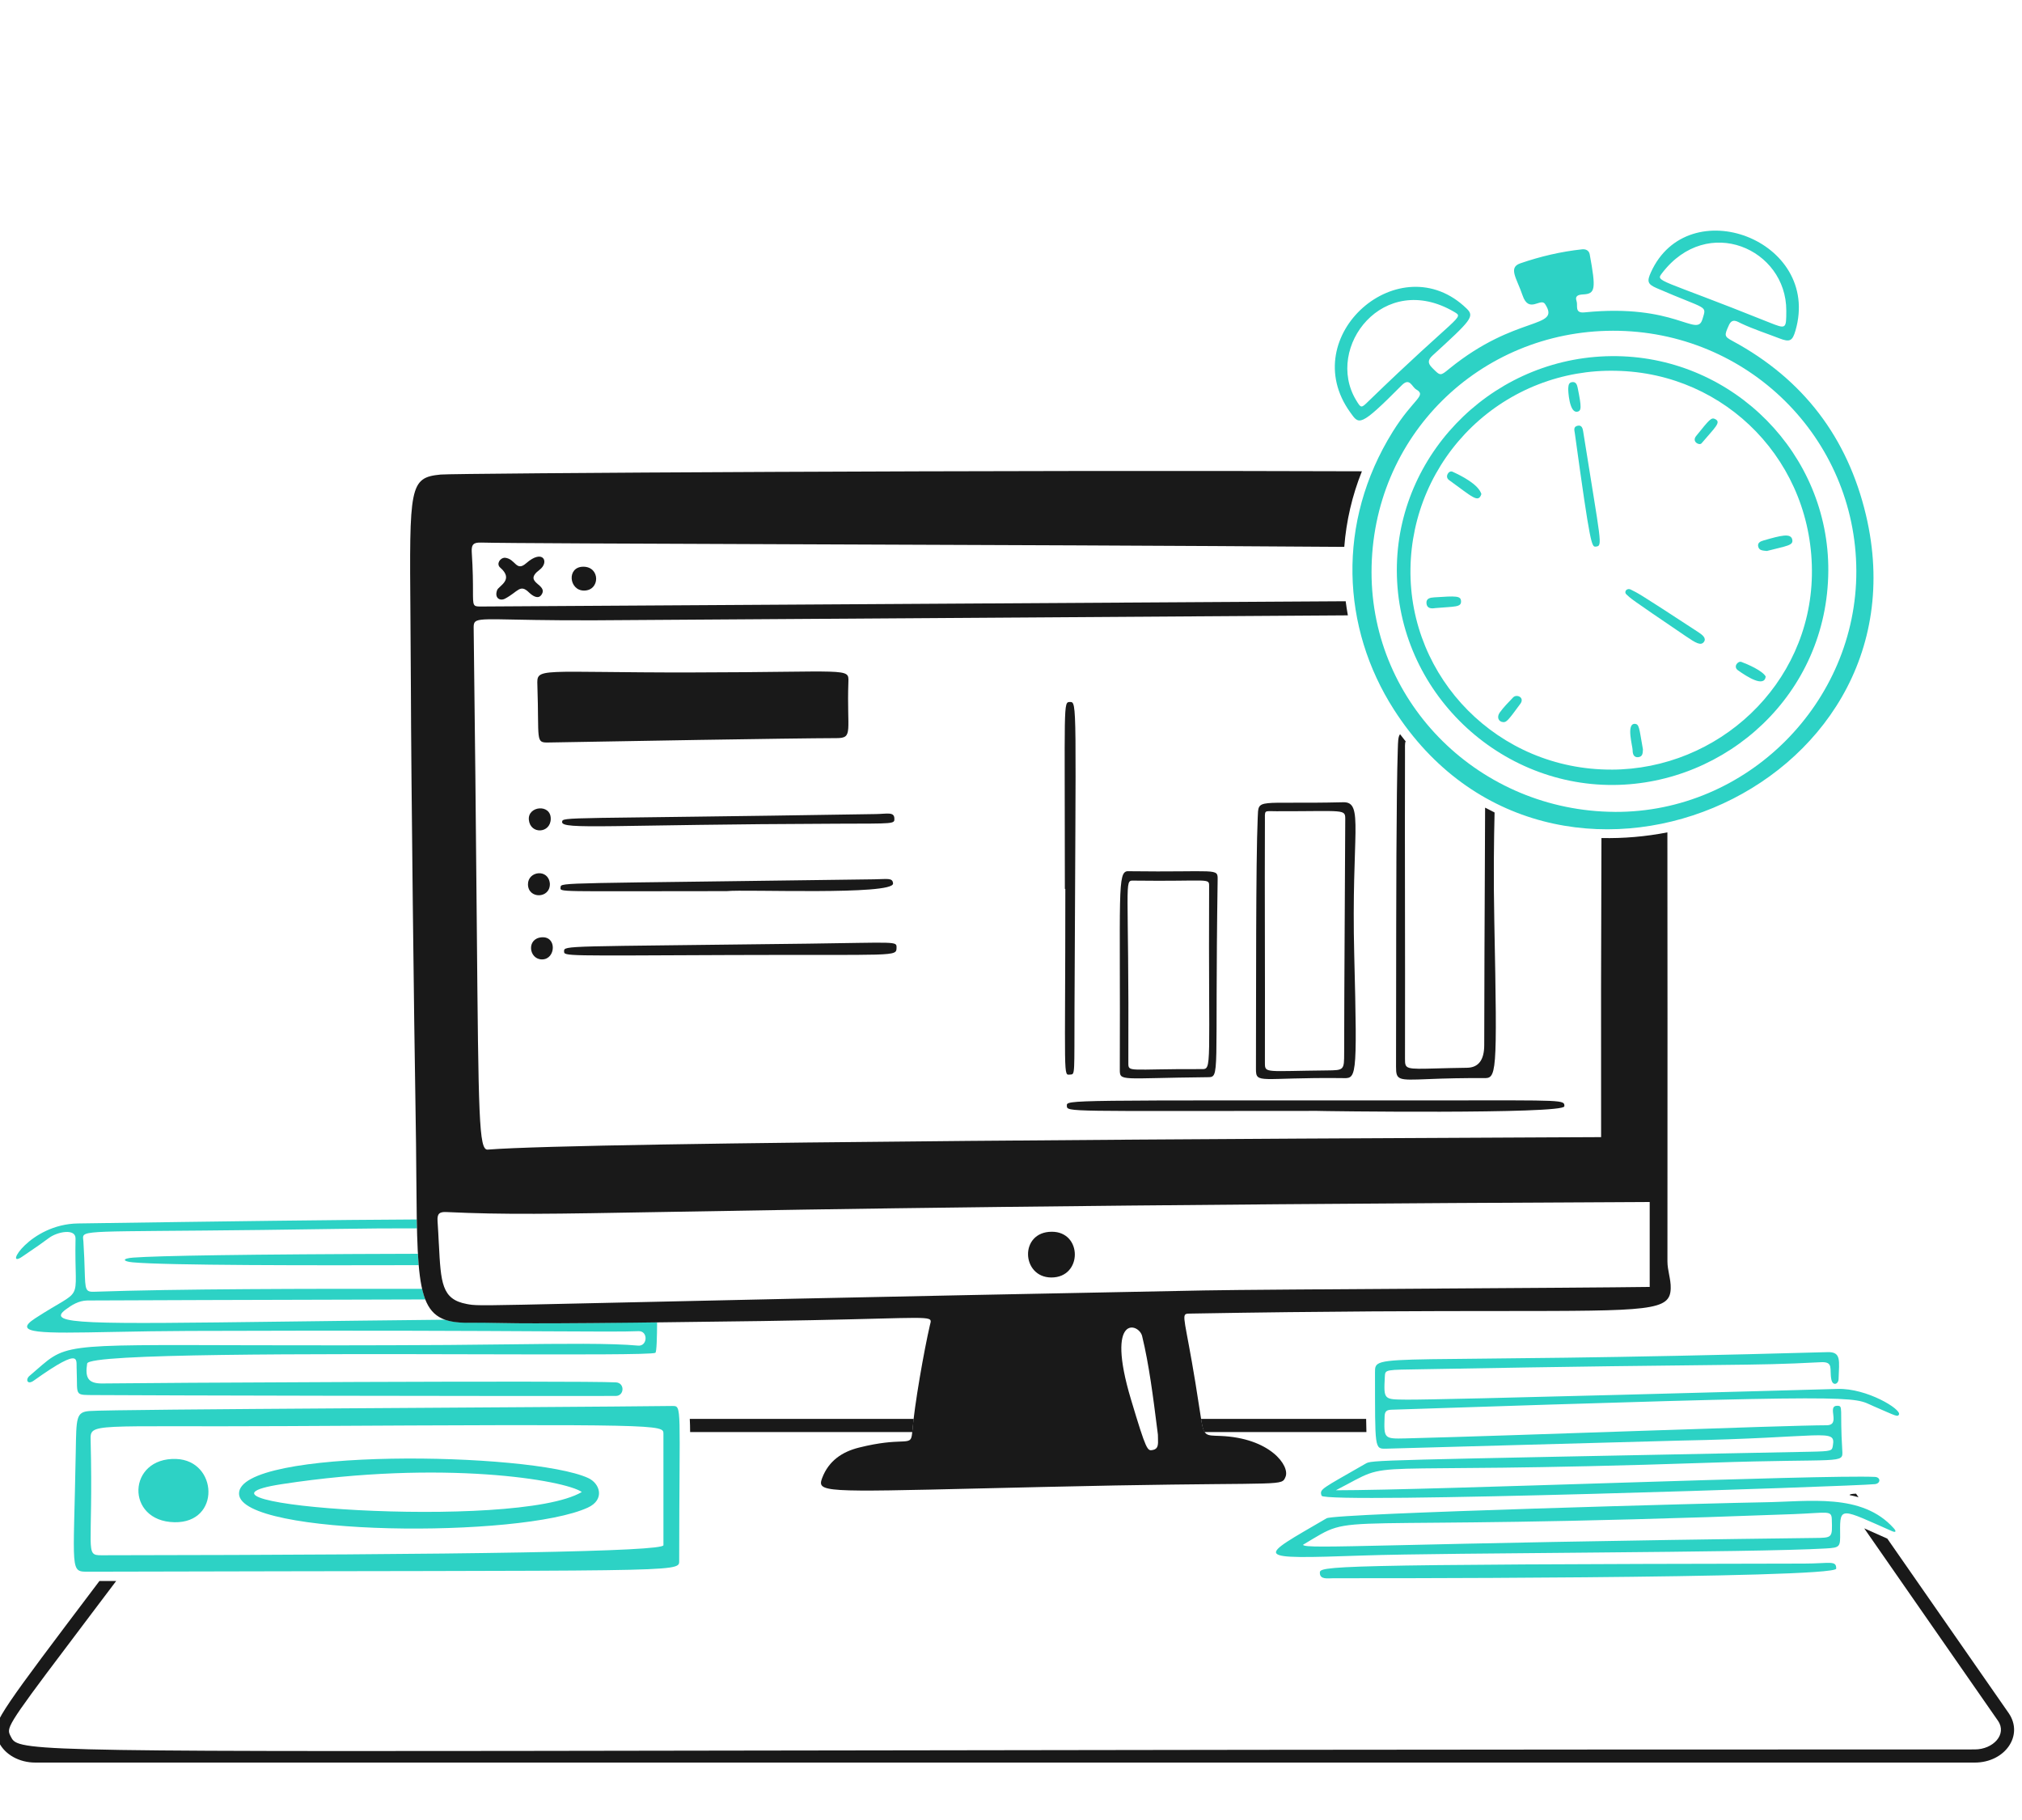 <svg width="160" height="144" viewBox="0 0 160 144" fill="none" xmlns="http://www.w3.org/2000/svg">
<g clip-path="url(#clip0_1054_10740)">
<path fill-rule="evenodd" clip-rule="evenodd" d="M147.517 120.927L158.098 136.147C158.842 137.222 157.716 138.417 156.261 138.417C112.517 138.417 81.153 138.469 58.646 138.507C3.951 138.598 1.567 138.602 0.937 137.553C0.908 137.504 0.882 137.454 0.857 137.403L0.852 137.395L0.835 137.36C0.796 137.289 0.763 137.214 0.737 137.138C0.549 136.534 1.204 135.667 7.247 127.667L9.193 125.09L7.867 125.092L7.567 125.489C0.394 134.988 -0.601 136.305 -0.338 137.283C-0.296 137.44 -0.221 137.589 -0.134 137.762L-0.083 137.862C0.4 138.833 1.528 139.456 2.793 139.456H156.261C158.652 139.456 160.159 137.308 158.946 135.542L149.343 121.738L148.836 121.511C148.344 121.291 147.9 121.091 147.517 120.926V120.927ZM147.063 118.461L146.867 118.18C146.557 118.193 146.358 118.217 146.358 118.293C146.606 118.343 146.841 118.398 147.063 118.461ZM108.102 112.265H95.037C95.121 112.786 95.19 113.105 95.299 113.304H108.124C108.116 112.982 108.108 112.635 108.102 112.265ZM72.188 113.304H54.609C54.609 112.957 54.6 112.611 54.582 112.265H72.297C72.255 112.611 72.219 112.957 72.188 113.304Z" fill="#191919"/>
<path d="M46.54 116.941C47.492 117.375 47.874 118.655 46.523 119.279C41.239 121.719 19.055 121.565 18.915 118.205C18.761 114.516 42.015 114.872 46.54 116.941ZM46.038 118.049C44.722 117.114 35.058 115.47 22.311 117.425C12.023 119.003 40.826 121.131 46.038 118.049Z" fill="#2DD2C5"/>
<path fill-rule="evenodd" clip-rule="evenodd" d="M33.068 99.2C33.086 99.517 33.107 99.816 33.131 100.1C24.539 100.12 13.218 100.126 10.493 99.876C9.703 99.803 9.629 99.57 10.544 99.502C12.519 99.358 19.112 99.237 33.068 99.2Z" fill="#2DD2C5"/>
<path d="M13.807 120.44C9.893 120.368 10.066 115.294 13.946 115.435C17.236 115.554 17.496 120.508 13.807 120.44Z" fill="#2DD2C5"/>
<path fill-rule="evenodd" clip-rule="evenodd" d="M32.993 97.188C31.05 97.184 28.949 97.196 26.707 97.232C9.048 97.512 6.805 97.255 6.591 97.797C6.548 97.907 6.588 98.05 6.6 98.237C6.662 99.21 6.684 99.948 6.701 100.507C6.75 102.084 6.755 102.229 7.483 102.203C13.982 101.975 24.4 101.962 33.403 101.973C33.474 102.285 33.558 102.564 33.657 102.813C21.775 102.834 7.993 102.891 6.958 102.895L6.896 102.896C6.22 102.913 5.686 103.245 5.181 103.624C3.601 104.808 6.826 104.766 22.575 104.565C26.132 104.519 30.328 104.466 35.252 104.416C35.754 104.587 36.368 104.652 37.12 104.644C37.87 104.635 38.62 104.64 39.37 104.658C40.693 104.685 42.584 104.724 51.996 104.614C51.988 105.744 51.965 106.983 51.857 107.036C51.545 107.186 45.52 107.172 37.977 107.153C24.812 107.122 7.024 107.079 6.897 107.884C6.718 109.009 6.967 109.481 8.127 109.461C10.604 109.416 45.642 109.22 48.741 109.375C49.451 109.41 49.416 110.448 48.723 110.449C38.038 110.466 12.214 110.412 7.485 110.379C6.748 110.374 6.401 110.39 6.237 110.225C6.027 110.014 6.116 109.507 6.065 108.284L6.063 108.285C6.061 108.213 6.06 108.142 6.061 108.071C6.061 107.781 6.061 107.527 5.842 107.482C5.515 107.414 4.69 107.795 2.668 109.238C2.164 109.598 1.992 109.151 2.339 108.857C3.128 108.192 3.616 107.706 4.187 107.353C6.364 106.002 9.732 106.57 35.507 106.415C37.079 106.405 38.653 106.386 40.173 106.367C44.511 106.315 48.396 106.269 50.488 106.466C51.25 106.538 51.302 105.289 50.523 105.323C49.438 105.369 47.244 105.357 43.192 105.335C37.743 105.304 28.936 105.255 14.949 105.305C12.92 105.315 10.891 105.342 8.862 105.386C3.299 105.494 0.876 105.541 2.791 104.301C4.734 103.04 5.518 102.781 5.821 102.249C6.147 101.676 5.916 100.788 5.977 97.996C5.995 97.165 4.523 97.46 3.881 97.944C3.327 98.354 2.763 98.75 2.19 99.133L1.75 99.433C0.26 100.454 2.356 96.856 6.167 96.801C17.89 96.63 26.597 96.516 32.98 96.485C32.984 96.727 32.988 96.962 32.994 97.191L32.993 97.188Z" fill="#2DD2C5"/>
<path d="M53.209 111.242C43.441 111.359 9.112 111.49 7.086 111.641C6.011 111.721 6.043 112.161 5.994 114.898C5.825 124.493 5.492 124.358 7.033 124.354C53.744 124.233 53.743 124.44 53.744 123.523C53.753 111.225 53.988 111.234 53.207 111.243L53.209 111.242ZM52.498 122.257C52.498 122.754 37.672 123.019 8.02 123.054C6.669 123.055 7.389 122.742 7.172 113.978C7.136 112.524 7.103 112.919 22.587 112.835C52.497 112.674 52.497 112.714 52.497 113.441L52.498 122.257Z" fill="#2DD2C5"/>
<path d="M83.189 101.076C80.816 101.067 80.643 97.464 83.224 97.457C85.666 97.448 85.666 101.085 83.189 101.076Z" fill="#191919"/>
<path d="M39.96 44.129C40.808 44.215 40.828 45.274 41.64 44.561C42.976 43.388 43.497 44.479 42.697 45.081C41.3 46.13 43.456 46.206 42.835 47.073C42.575 47.436 42.138 47.147 41.848 46.865C41.145 46.184 41.002 46.817 39.961 47.367C39.563 47.577 39.105 47.318 39.337 46.691C39.464 46.347 40.702 45.879 39.58 44.908C39.254 44.626 39.561 44.129 39.96 44.129Z" fill="#191919"/>
<path d="M46.159 44.839C47.511 44.839 47.493 46.727 46.212 46.727C45.017 46.727 44.826 44.839 46.159 44.839Z" fill="#191919"/>
<path fill-rule="evenodd" clip-rule="evenodd" d="M107.768 37.289C79.849 37.177 35.954 37.44 34.869 37.547C32.39 37.787 32.395 38.463 32.477 48.719C32.49 50.36 32.505 52.247 32.513 54.416C32.531 61.396 32.772 81.678 32.877 87.496C32.916 89.619 32.931 91.492 32.944 93.14C33.02 102.589 33.036 104.704 37.12 104.659C37.871 104.651 38.621 104.656 39.371 104.674C41.019 104.707 43.545 104.759 60.364 104.521C71.692 104.353 73.476 104.082 73.634 104.472C73.672 104.563 73.619 104.692 73.579 104.867C73.129 106.824 72.366 111.068 72.176 113.388C72.119 114.025 71.967 114.03 71.237 114.058C70.636 114.08 69.641 114.118 67.985 114.531C66.652 114.86 65.578 115.571 65.058 116.939C64.638 118.074 65.085 118.064 77.795 117.761C79.234 117.727 80.832 117.688 82.602 117.649C99.69 117.246 101.215 117.59 101.607 117.075C101.654 117.013 101.684 116.94 101.722 116.851C102.087 115.985 100.51 113.768 96.561 113.612C95.981 113.59 95.66 113.599 95.457 113.449C95.178 113.244 95.116 112.743 94.916 111.465C94.006 105.419 93.511 104.233 93.801 103.994C93.88 103.928 94.019 103.934 94.223 103.93L94.221 103.931C105.326 103.737 113.208 103.732 118.795 103.73C130.652 103.724 132.168 103.723 132.203 101.921C132.213 101.556 132.143 101.195 132.074 100.833C132.009 100.493 131.944 100.153 131.944 99.808C131.948 85.37 131.954 74.321 131.94 65.858C130.222 66.194 128.472 66.344 126.722 66.306C126.69 74.194 126.681 82.082 126.695 89.97L126.696 89.971C125.757 89.976 124.312 89.983 122.459 89.99C104.254 90.072 46.514 90.329 38.591 90.958C37.888 91.01 37.865 88.455 37.727 73.047C37.661 65.294 37.579 57.542 37.482 49.789C37.479 49.545 37.474 49.373 37.551 49.253C37.852 48.784 39.389 49.107 47.026 49.079L106.656 48.687C106.588 48.316 106.531 47.944 106.483 47.571L38.02 47.988C37.426 47.988 37.426 47.937 37.426 46.766C37.426 46.124 37.425 45.148 37.328 43.657C37.293 43.035 37.519 42.912 38.089 42.929C39.703 42.976 50.053 43.015 63.147 43.064C76.841 43.114 93.536 43.176 106.372 43.27C106.529 41.216 107 39.197 107.768 37.286V37.289ZM91.224 114.724C91.657 114.638 91.646 114.286 91.631 113.811C91.627 113.711 91.624 113.611 91.624 113.511L91.554 112.958C91.259 110.622 90.922 107.946 90.377 105.717C90.133 104.678 87.449 103.899 89.493 110.722C90.722 114.825 90.791 114.81 91.224 114.723V114.724ZM34.726 98.399C34.885 101.515 34.95 102.803 36.928 103.172L36.929 103.173C36.994 103.185 37.052 103.197 37.111 103.206C38.329 103.412 39.622 103.173 95.295 102.1C97.629 102.054 105.56 102.004 113.45 101.954C120.548 101.908 127.612 101.864 130.54 101.823V95.102C85.793 95.305 64.62 95.68 52.829 95.887C43.435 96.054 39.996 96.115 35.334 95.899C34.745 95.864 34.589 96.055 34.623 96.609C34.667 97.264 34.698 97.86 34.724 98.4L34.726 98.399Z" fill="#191919"/>
<path d="M54.872 53.204C67.169 53.187 67.174 52.805 67.133 53.949C66.996 57.882 67.549 58.397 66.199 58.401C62.666 58.409 48.481 58.653 43.389 58.747C42.349 58.767 42.669 58.591 42.523 54.227C42.473 52.756 42.437 53.222 54.872 53.206H54.872L54.872 53.204Z" fill="#191919"/>
<path d="M107.16 75.547C107.418 85.766 107.333 85.311 106.121 85.299C99.73 85.235 99.38 85.801 99.383 84.588C99.401 78.699 99.368 68.221 99.522 64.705C99.593 63.095 99.331 63.643 106.294 63.475C107.956 63.434 106.916 65.935 107.16 75.547ZM100.093 84.121C100.091 84.934 100.163 84.74 104.995 84.693C106.363 84.679 106.361 84.675 106.363 83.272C106.371 77.141 106.424 70.993 106.449 64.862C106.453 63.978 106.484 64.195 101.011 64.186C99.971 64.185 100.097 64.031 100.092 65.052C100.066 70.889 100.11 76.207 100.092 84.122L100.093 84.121Z" fill="#191919"/>
<path fill-rule="evenodd" clip-rule="evenodd" d="M110.785 58.091C110.624 58.307 110.628 58.671 110.607 59.284C110.487 62.752 110.481 71.551 110.475 78.781C110.473 80.832 110.473 82.755 110.468 84.397C110.466 85.48 110.638 85.474 112.954 85.382C114.419 85.319 115.885 85.292 117.352 85.3C118.425 85.327 118.492 85.328 118.245 72.965C118.171 69.31 118.214 66.47 118.265 64.285C118.013 64.163 117.763 64.035 117.516 63.902L117.498 68.117C117.475 72.971 117.452 77.823 117.447 82.682C117.447 83.871 116.992 84.471 116.079 84.483C115.106 84.496 114.325 84.517 113.7 84.534C111.221 84.602 111.176 84.602 111.177 83.773V83.774C111.186 78.951 111.18 74.893 111.175 71.153C111.169 67.145 111.164 63.5 111.177 59.665C111.18 59.064 111.153 58.786 111.231 58.661C111.08 58.473 110.931 58.284 110.785 58.091Z" fill="#191919"/>
<path d="M104.215 87.895C84.419 87.895 84.436 87.999 84.419 87.496C84.402 86.995 84.125 87.072 114.244 87.064C123.786 87.061 123.809 87.011 123.786 87.531C123.758 88.172 104.215 87.912 104.215 87.895Z" fill="#191919"/>
<path d="M89.269 68.932C96.335 69.026 96.368 68.638 96.352 69.606C96.117 85.246 96.578 85.219 95.555 85.229C88.628 85.296 88.606 85.593 88.61 84.605C88.663 70.593 88.385 68.918 89.269 68.93V68.932ZM89.286 84.086C89.283 84.883 89.269 84.562 95.088 84.588C95.937 84.592 95.616 84.606 95.677 70.127C95.68 69.433 95.712 69.752 89.685 69.675C88.923 69.665 89.347 69.659 89.286 84.086Z" fill="#191919"/>
<path d="M84.263 70.351C84.263 55.542 84.124 55.551 84.662 55.542C85.251 55.534 85.125 55.542 85.026 79.702C85.004 85.037 85.079 84.999 84.697 85.019C84.109 85.05 84.299 85.712 84.299 70.332H84.264V70.35L84.263 70.351Z" fill="#191919"/>
<path d="M44.48 65.034C44.514 64.601 44.481 64.813 69.298 64.41C70.199 64.396 70.743 64.219 70.77 64.739C70.795 65.206 70.805 65.157 66.25 65.172C48.376 65.232 44.428 65.674 44.479 65.033L44.48 65.034Z" fill="#191919"/>
<path d="M57.746 75.563C44.635 75.616 44.635 75.667 44.635 75.269C44.635 74.784 44.635 74.912 63.946 74.663C70.96 74.573 70.949 74.456 70.943 74.974C70.934 75.721 70.96 75.512 57.745 75.563H57.746Z" fill="#191919"/>
<path d="M57.522 70.507C43.771 70.507 44.333 70.61 44.359 70.195C44.385 69.796 44.359 69.922 69.177 69.572C70.234 69.556 70.632 69.433 70.667 69.9C70.737 70.853 58.838 70.351 57.521 70.506L57.522 70.507Z" fill="#191919"/>
<path d="M43.511 69.918C43.545 71.113 41.788 71.148 41.778 69.97C41.77 68.913 43.406 68.706 43.511 69.918Z" fill="#191919"/>
<path d="M42.904 75.91C41.847 75.927 41.623 74.249 42.87 74.16C44.082 74.075 43.977 75.893 42.904 75.91Z" fill="#191919"/>
<path d="M43.58 64.775C43.58 65.952 41.957 66.038 41.848 64.861C41.748 63.769 43.58 63.58 43.58 64.775Z" fill="#191919"/>
<path d="M134.716 25.251C135.05 24.11 135.177 24.574 131.079 22.792C130.367 22.483 130.317 22.256 130.628 21.562C133.56 15.034 144.152 18.985 142.076 26.153C141.836 26.984 141.625 27.089 140.812 26.776C139.789 26.38 138.751 26.047 137.763 25.582C137.469 25.442 137.071 25.148 136.811 25.72C136.431 26.552 136.43 26.62 137.105 26.984C142.685 29.994 146.2 34.622 147.653 40.753C152.855 62.712 122.663 75.444 110.294 56.133C106.156 49.672 105.73 41.347 110.208 34.155C111.857 31.507 112.924 31.32 112.061 30.811C111.713 30.606 111.557 29.839 110.918 30.484C107.562 33.864 107.545 33.597 106.847 32.63C102.48 26.581 110.812 19.312 116.061 24.421C116.702 25.044 116.409 25.34 113.359 28.127C112.96 28.491 112.98 28.749 113.324 29.097C113.987 29.768 113.967 29.757 114.692 29.166C119.984 24.865 123.555 26.052 122.261 24.056C121.913 23.52 120.98 24.852 120.477 23.364C120.028 22.03 119.315 21.175 120.304 20.834C121.894 20.288 123.509 19.907 125.188 19.727C125.5 19.693 125.741 19.831 125.794 20.126C126.298 22.884 126.244 23.244 125.274 23.295C124.928 23.313 124.594 23.383 124.755 23.834C124.872 24.163 124.564 24.798 125.378 24.716C132.597 23.986 134.271 26.762 134.713 25.255L134.716 25.251ZM127.77 64.238C138.266 64.299 146.926 55.578 146.891 45.169C146.857 34.656 138.283 26.152 127.632 26.169C117.102 26.186 108.529 34.499 108.529 45.272C108.529 55.733 117.154 64.176 127.771 64.236L127.77 64.238ZM141.349 24.576C141.357 19.692 135.114 16.926 131.528 21.598C130.971 22.323 131.187 21.974 139.998 25.512C141.347 26.053 141.346 26.03 141.349 24.576ZM107.298 31.643C107.692 32.304 107.714 32.302 108.232 31.798C115.415 24.831 115.902 25.168 115.074 24.68C109.465 21.378 104.813 27.483 107.297 31.643H107.298Z" fill="#2DD2C5"/>
<path d="M127.683 62.107C118.261 62.179 110.296 54.312 110.536 44.684C110.763 35.574 118.486 28.03 127.959 28.179C137.208 28.324 144.731 35.938 144.673 45.169C144.611 54.937 136.603 62.04 127.683 62.107ZM127.51 60.894C135.962 60.877 143.212 54.174 143.374 45.531C143.541 36.629 136.62 29.499 127.873 29.338C125.774 29.286 123.686 29.652 121.729 30.413C119.773 31.174 117.987 32.316 116.474 33.772C114.962 35.228 113.753 36.969 112.918 38.896C112.083 40.822 111.639 42.895 111.61 44.994C111.481 53.653 118.538 60.911 127.509 60.892L127.51 60.894Z" fill="#2DD2C5"/>
<path d="M126.281 43.247C125.951 43.279 125.861 43.327 124.618 34.292C124.584 34.049 124.479 33.772 124.826 33.687C125.172 33.6 125.24 33.912 125.276 34.137C126.676 42.992 126.852 43.192 126.281 43.247Z" fill="#2DD2C5"/>
<path d="M129.068 46.661C129.67 46.975 129.338 46.714 134.386 50.017C134.699 50.223 135.043 50.485 134.836 50.779C134.593 51.124 134.176 50.867 133.382 50.328C128.679 47.138 129.11 47.395 128.706 47.038C128.468 46.828 128.724 46.479 129.069 46.66L129.068 46.661Z" fill="#2DD2C5"/>
<path d="M117.222 39.089C116.98 39.834 116.518 39.323 114.659 37.981C114.296 37.72 114.639 37.189 114.936 37.323C115.607 37.627 116.981 38.31 117.222 39.089Z" fill="#2DD2C5"/>
<path d="M113.568 48.113C113.256 48.165 112.91 48.147 112.875 47.732C112.841 47.333 113.187 47.285 113.481 47.264C115.248 47.144 115.587 47.144 115.611 47.559C115.639 48.061 115.126 47.974 113.567 48.113H113.568Z" fill="#2DD2C5"/>
<path d="M139.807 43.593C139.478 43.559 139.214 43.559 139.131 43.265C139.04 42.937 139.321 42.828 139.547 42.762C140.944 42.358 141.693 42.173 141.817 42.676C141.936 43.161 141.418 43.178 139.807 43.595L139.807 43.593Z" fill="#2DD2C5"/>
<path d="M139.72 53.533C139.6 54.417 138.237 53.542 137.521 53.032C137.125 52.75 137.521 52.272 137.798 52.373C138.281 52.551 139.478 53.066 139.721 53.533H139.72Z" fill="#2DD2C5"/>
<path d="M130.005 59.284C129.987 59.561 130.004 59.864 129.641 59.907C129.276 59.951 129.19 59.648 129.19 59.37C129.19 59.042 128.688 57.343 129.311 57.273C129.727 57.257 129.692 57.55 130.004 59.283L130.005 59.284Z" fill="#2DD2C5"/>
<path d="M118.954 57.136C118.572 57.115 118.416 56.737 118.676 56.374C118.987 55.941 119.371 55.562 119.733 55.18C120.011 54.886 120.671 55.182 120.306 55.682C119.362 56.968 119.214 57.151 118.954 57.136H118.954Z" fill="#2DD2C5"/>
<path d="M124.095 30.722C124.114 30.462 124.137 30.285 124.375 30.238C124.705 30.174 124.794 30.446 124.842 30.689C125.154 32.228 125.154 32.527 124.79 32.577C124.177 32.661 124.08 30.919 124.095 30.722H124.095Z" fill="#2DD2C5"/>
<path d="M134.213 34.5C135.267 33.199 135.41 32.989 135.737 33.166C136.208 33.421 135.709 33.816 134.645 35.072C134.47 35.279 133.848 34.95 134.213 34.5Z" fill="#2DD2C5"/>
<path d="M105.704 117.911C113.291 117.911 144.256 116.665 148.362 116.854C148.83 116.876 148.83 117.374 148.362 117.426C146.735 117.603 104.808 119.001 104.578 118.344C104.39 117.806 104.567 117.819 108.042 115.815C108.58 115.505 108.042 115.559 143.2 114.863C144.984 114.827 144.966 114.793 145.037 114.361C145.26 112.975 144.412 113.766 132.965 113.98C132.237 113.993 109.705 114.62 109.687 114.62C108.751 114.638 108.812 114.673 108.803 108.593C108.8 106.93 108.772 107.985 144.62 106.982C145.712 106.952 145.534 107.658 145.486 109.113C145.473 109.529 145.022 109.684 144.914 109.147C144.747 108.315 145.122 107.725 144.083 107.779C137.933 108.098 138.332 107.87 112.63 108.334C109.599 108.388 109.612 108.334 109.581 108.923C109.484 110.775 109.495 110.72 111.296 110.741C113.911 110.771 142.974 109.964 145.415 109.893C147.719 109.825 150.472 111.503 150.265 111.919C150.144 112.127 150.092 112.055 148.255 111.261C146.489 110.497 148.226 110.277 110.118 111.538C109.719 111.551 109.578 111.659 109.563 112.075C109.501 113.824 109.511 113.85 111.226 113.807C119.957 113.589 141.432 112.768 144.532 112.768C145.71 112.768 144.514 111.227 145.38 111.227C145.882 111.227 145.571 111.418 145.779 114.76C145.849 115.868 145.832 115.373 135.353 115.73C105.616 116.74 110.863 115.263 105.702 117.912L105.703 117.912L105.704 117.911Z" fill="#2DD2C5"/>
<path d="M149.709 121.143C145.691 119.374 145.585 119.142 145.608 121.236C145.621 122.396 145.626 122.45 144.465 122.517C138.68 122.854 114.536 122.845 107.92 123.071C98.879 123.381 99.5 123.322 104.976 120.127C105.654 119.732 136.74 118.9 139.511 118.863C143.174 118.815 147.32 118.098 149.849 120.913C150.083 121.173 150.011 121.276 149.709 121.143ZM103.106 122.224C103.227 122.623 109.74 122.096 143.564 121.686C145.018 121.669 144.993 121.686 144.95 120.214C144.928 119.469 144.638 119.696 141.919 119.799C103.054 121.26 107.782 119.452 103.106 122.224Z" fill="#2DD2C5"/>
<path d="M105.48 124.873C105.081 124.873 104.449 124.994 104.44 124.457C104.432 123.92 104.457 123.773 142.769 123.712C144.795 123.708 145.313 123.435 145.298 124.111C145.278 124.924 105.497 124.872 105.48 124.872L105.48 124.873Z" fill="#2DD2C5"/>
</g>
<defs>
<clipPath id="clip0_1054_10740">
<rect width="160" height="144" fill="white"/>
</clipPath>
</defs>
</svg>
